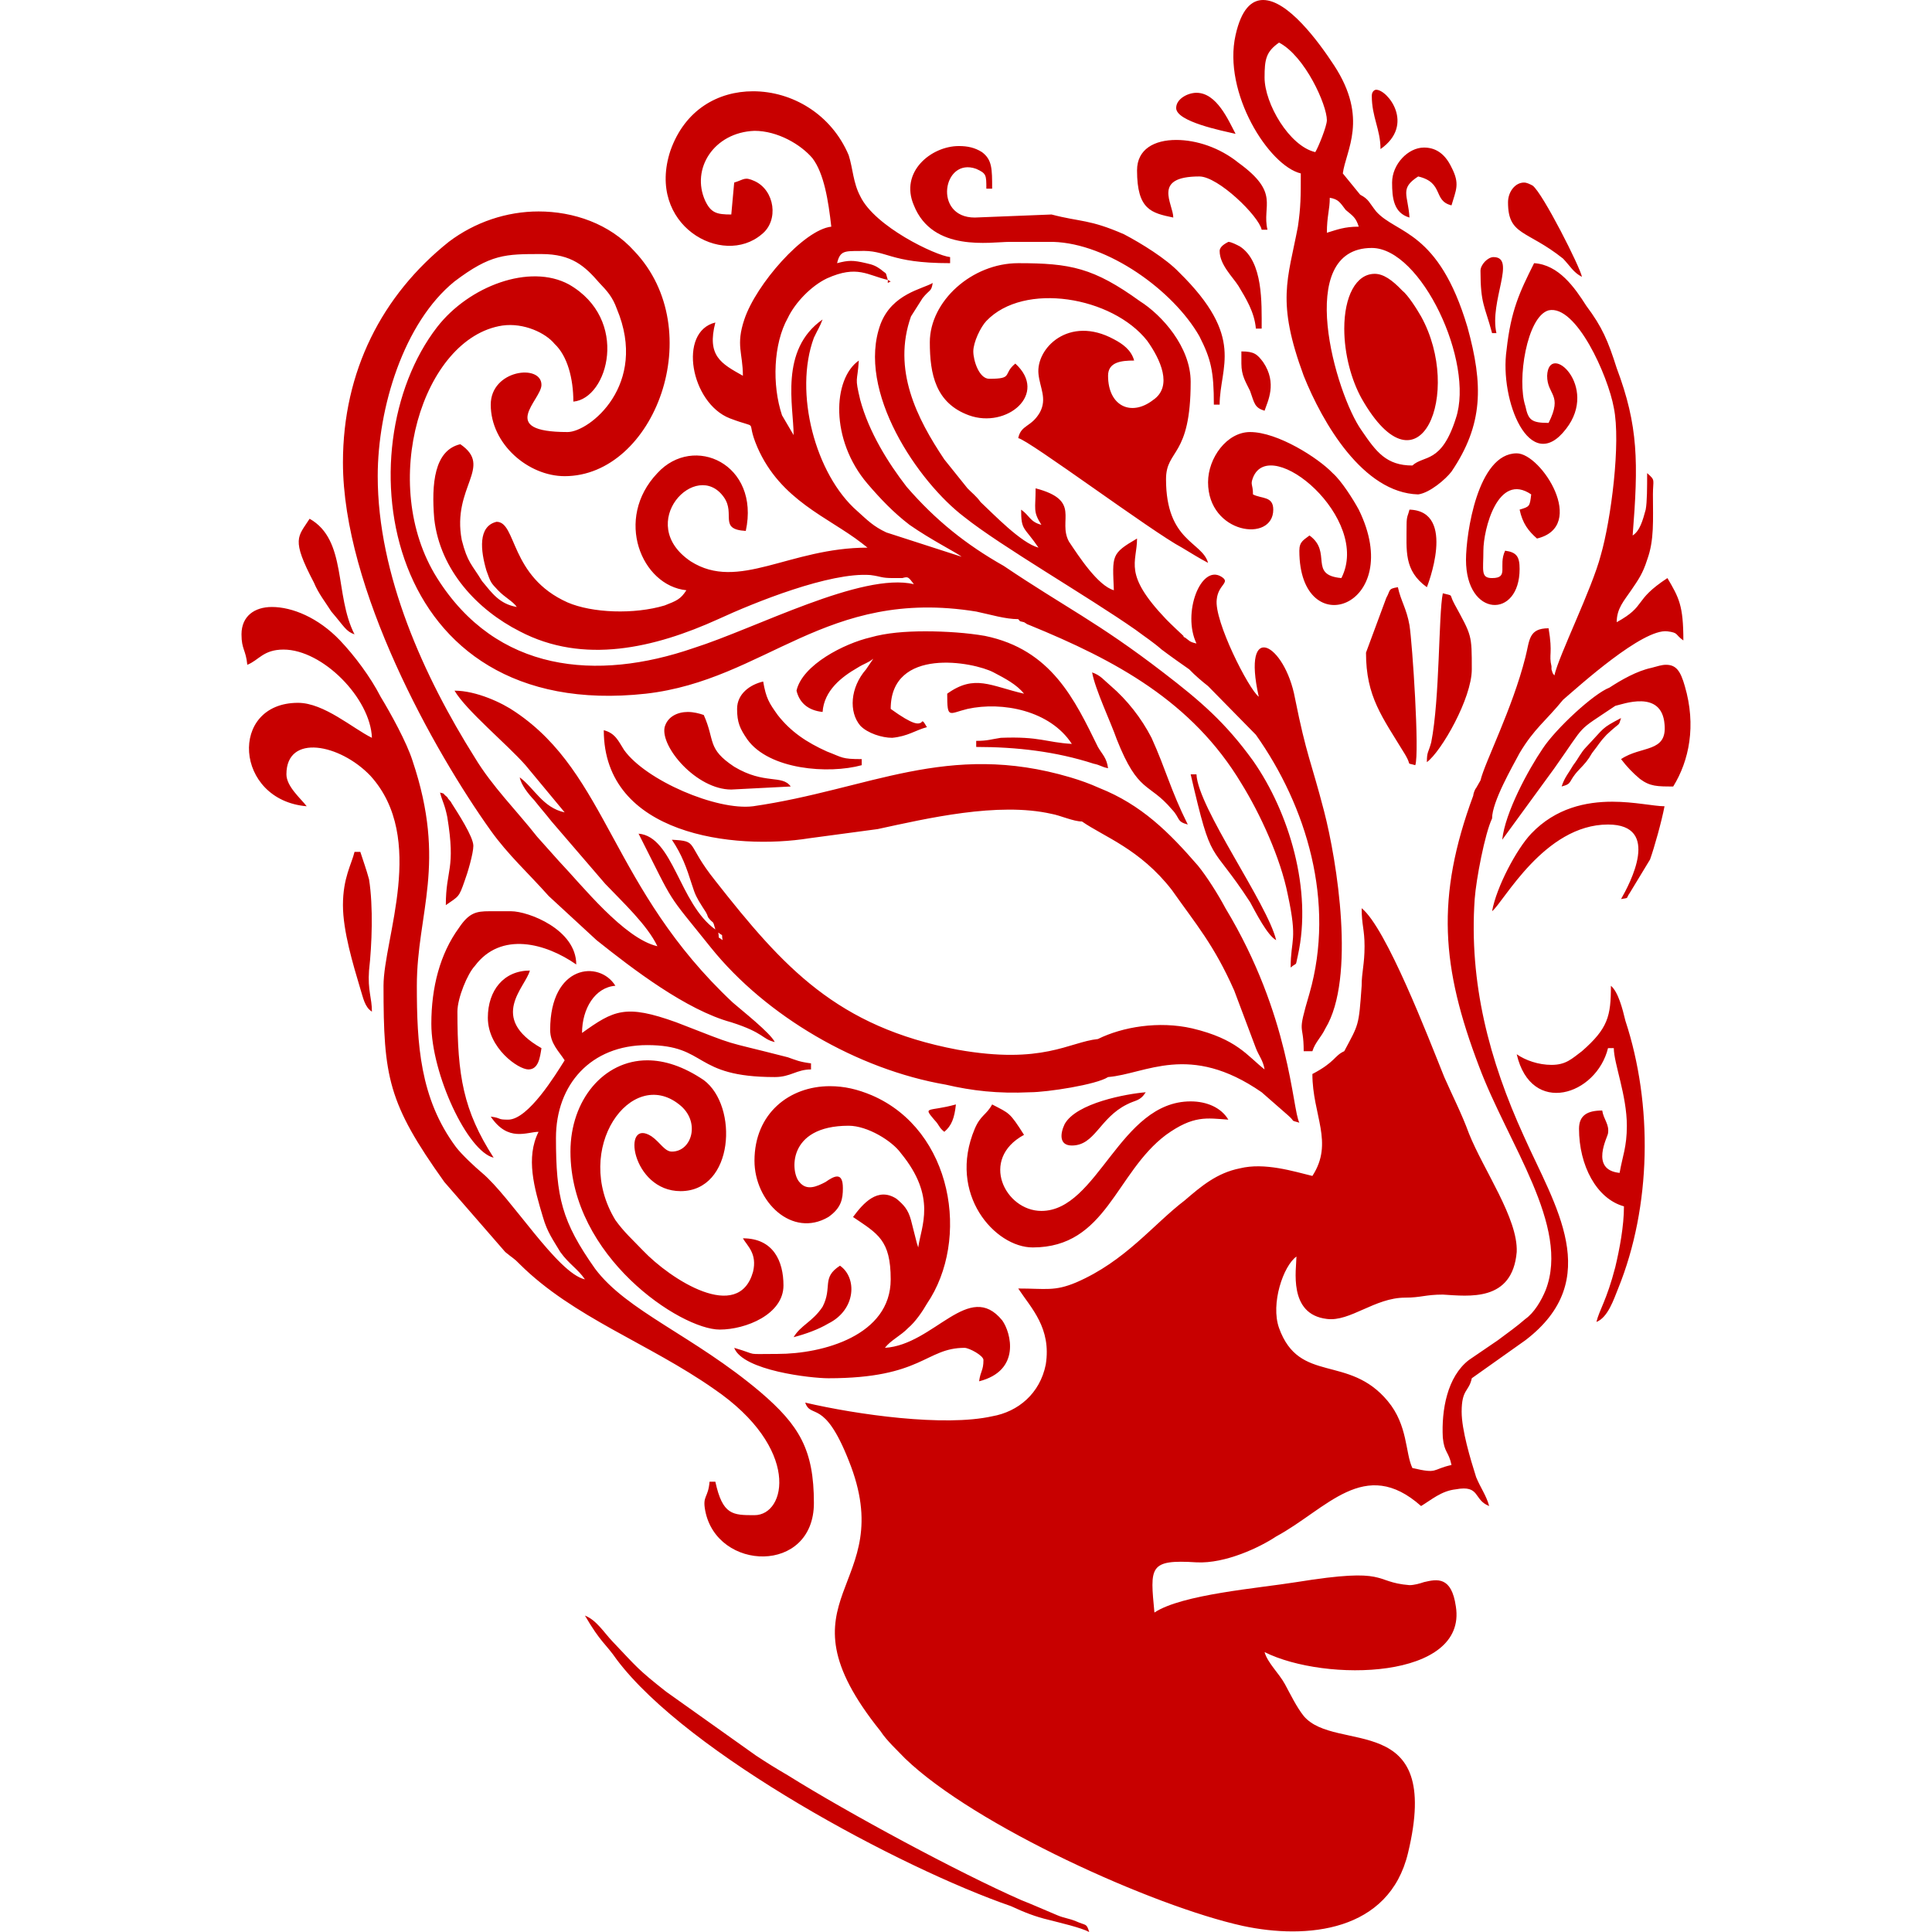 <?xml version="1.0" encoding="UTF-8"?> <svg xmlns="http://www.w3.org/2000/svg" width="128" height="128" viewBox="0 0 128 128" fill="none"><path d="M81.861 2.318C80.997 6.148 84.069 10.986 86.181 11.49C86.181 13.002 86.181 13.707 85.989 15.017C85.317 18.545 84.549 19.956 86.373 24.895C87.621 28.019 90.309 32.655 93.958 32.756C94.726 32.655 95.782 31.748 96.166 31.244C98.278 28.12 98.278 25.499 97.222 21.669C95.302 15.219 92.518 15.521 91.174 14.009C90.694 13.405 90.694 13.203 90.117 12.901L88.965 11.49C89.157 9.978 90.694 7.861 88.389 4.334C87.333 2.721 85.317 4.82154e-06 83.685 4.82154e-06C82.917 4.82154e-06 82.245 0.605 81.861 2.318ZM83.781 5.14C83.781 3.931 83.877 3.427 84.741 2.822C86.469 3.729 87.909 6.954 87.909 7.962C87.909 8.365 87.333 9.776 87.141 10.079C85.413 9.676 83.781 6.854 83.781 5.14ZM88.101 13.102C88.677 13.203 88.773 13.405 89.157 13.909C89.637 14.312 89.829 14.413 90.021 15.017C89.061 15.017 88.581 15.219 87.909 15.421C87.909 14.312 88.101 13.909 88.101 13.102ZM90.213 28.523C88.485 26.104 85.701 16.428 90.885 16.428C94.15 16.428 97.702 23.987 96.454 27.716C95.494 30.74 94.342 30.135 93.574 30.841C91.846 30.841 91.174 29.934 90.213 28.523ZM90.885 6.35C90.885 7.761 91.462 8.567 91.462 9.877C93.766 8.265 91.942 5.946 91.174 5.946C91.078 5.946 90.885 6.047 90.885 6.35ZM44.418 9.978C42.786 14.916 47.874 17.739 50.467 15.521C51.619 14.614 51.331 12.598 49.986 11.994C49.314 11.691 49.314 11.893 48.642 12.095L48.45 14.211C47.49 14.211 47.106 14.11 46.722 13.304C45.762 11.187 47.298 8.769 49.986 8.668C51.523 8.668 53.059 9.575 53.827 10.482C54.595 11.49 54.883 13.304 55.075 15.017C53.251 15.219 50.083 18.847 49.314 21.165C48.738 22.879 49.218 23.383 49.218 24.895C47.778 24.088 46.818 23.584 47.394 21.367C44.898 21.972 45.762 26.709 48.354 27.716C50.467 28.523 49.314 27.616 50.178 29.631C51.715 33.159 54.883 34.268 57.091 35.981L57.475 36.283C52.291 36.283 48.93 39.206 45.762 37.191C42.018 34.671 46.146 30.337 47.97 32.958C48.738 34.066 47.586 35.074 49.41 35.175C50.37 30.74 45.954 28.724 43.554 31.345C40.674 34.368 42.498 38.803 45.474 39.105C45.09 39.71 44.802 39.811 44.034 40.113C42.018 40.718 39.234 40.617 37.602 39.912C33.761 38.198 34.241 34.57 32.897 34.57C31.649 34.872 31.841 36.485 32.225 37.795C32.513 38.602 32.513 38.602 32.993 39.105C33.473 39.609 33.953 39.811 34.241 40.214C33.089 40.013 32.609 39.307 31.937 38.501C31.265 37.392 30.977 37.291 30.593 35.779C29.921 32.252 32.705 30.942 30.497 29.43C28.769 29.833 28.577 32.05 28.769 34.368C29.153 37.795 31.649 40.416 34.433 41.827C38.658 44.044 43.362 42.935 47.586 41.02C49.986 39.912 54.979 37.896 57.667 38.098C58.435 38.198 58.339 38.299 59.203 38.299C59.395 38.299 59.587 38.299 59.779 38.299C60.163 38.198 60.163 38.198 60.547 38.702C57.091 37.896 50.083 41.625 45.954 42.935C39.522 45.153 32.897 44.548 28.961 38.299C25.025 32.05 28.001 22.375 33.281 21.569C34.721 21.367 36.161 22.072 36.737 22.778C37.602 23.584 37.986 25.096 37.986 26.608C40.29 26.406 41.73 21.165 37.698 18.847C35.105 17.436 31.073 18.948 28.961 21.669C22.721 29.732 25.313 47.874 42.786 45.959C50.755 45.052 54.691 38.904 64.676 40.517C65.636 40.718 66.596 41.02 67.46 41.02C67.652 41.222 67.46 41.121 67.844 41.222C68.036 41.323 67.94 41.323 68.228 41.424C73.892 43.742 78.981 46.463 82.245 51.906C83.493 53.921 84.837 56.844 85.317 59.263C85.989 62.387 85.509 62.186 85.509 64.101C85.989 63.698 85.797 64.101 85.989 63.294C86.949 58.961 85.413 53.821 83.013 50.394C81.189 47.874 79.557 46.463 77.061 44.548C72.74 41.222 70.532 40.214 66.5 37.493C64.004 36.082 61.987 34.469 60.067 32.252C58.819 30.639 57.571 28.624 56.995 26.507C56.611 24.895 56.803 25.398 56.899 23.887C55.171 25.096 54.979 29.128 57.475 32.05C58.339 33.058 59.203 33.965 60.259 34.772C61.699 35.779 63.331 36.586 63.715 36.888L58.723 35.276C57.859 34.872 57.475 34.469 56.803 33.865C54.019 31.446 52.579 26.003 53.923 22.375C54.211 21.77 54.307 21.669 54.499 21.165C51.619 23.181 52.579 26.91 52.579 28.825L51.811 27.515C51.139 25.499 51.235 22.778 52.195 21.065C52.675 20.057 53.731 18.948 54.787 18.444C56.803 17.537 57.475 18.242 58.819 18.545V18.747L59.011 18.646L58.819 18.545C58.627 17.94 58.819 18.242 58.339 17.839C58.051 17.638 57.859 17.537 57.379 17.436C56.515 17.235 56.227 17.235 55.459 17.436C55.651 16.63 55.939 16.63 56.899 16.63C58.819 16.529 58.819 17.436 62.947 17.436V17.033C61.987 16.932 57.955 15.017 56.995 13.002C56.515 12.095 56.515 11.187 56.227 10.28C55.075 7.559 52.483 6.047 49.891 6.047C47.586 6.047 45.378 7.257 44.418 9.978ZM77.924 7.156C77.924 8.063 80.997 8.668 81.861 8.869C81.381 7.962 80.613 6.148 79.269 6.148C78.693 6.148 77.924 6.551 77.924 7.156ZM75.332 11.288C75.332 13.909 76.292 14.11 77.733 14.413C77.733 13.505 76.292 11.691 79.461 11.691C80.709 11.691 83.397 14.312 83.589 15.219H83.973C83.589 13.606 84.837 12.8 82.053 10.784C80.805 9.776 79.269 9.272 77.924 9.272C76.484 9.272 75.332 9.877 75.332 11.288ZM60.547 13.606C61.795 16.731 65.636 16.025 66.884 16.025H69.764C73.412 16.126 77.733 19.25 79.461 22.274C80.229 23.786 80.421 24.592 80.421 26.809H80.805C80.805 24.29 82.533 22.375 78.117 18.041C77.252 17.134 75.62 16.126 74.468 15.521C72.164 14.513 71.588 14.715 69.668 14.211L64.58 14.413C61.795 14.413 62.467 10.381 64.676 11.187C65.348 11.49 65.348 11.591 65.348 12.498H65.732C65.732 11.187 65.732 10.583 65.06 10.079C64.58 9.776 64.1 9.676 63.523 9.676C61.699 9.676 59.587 11.389 60.547 13.606ZM92.23 12.095C92.23 13.102 92.326 14.11 93.382 14.413C93.286 12.901 92.71 12.498 93.958 11.691C95.686 12.095 94.918 13.304 96.166 13.606C96.454 12.598 96.742 12.195 96.166 11.087C95.686 10.079 95.014 9.776 94.342 9.776C93.286 9.776 92.23 10.885 92.23 12.095ZM99.91 13.405C99.91 15.622 101.158 15.219 103.558 17.134C104.038 17.638 104.23 18.041 104.807 18.343C104.71 17.739 102.214 12.8 101.542 12.296C101.35 12.195 101.158 12.095 100.966 12.095C100.39 12.095 99.91 12.699 99.91 13.405ZM29.729 16.025C25.313 19.553 22.721 24.592 22.721 30.639C22.721 39.005 28.769 49.789 32.513 55.03C33.665 56.642 35.009 57.852 36.353 59.364L39.522 62.287C41.922 64.202 45.474 66.923 48.45 67.729C50.658 68.435 50.467 68.838 51.331 69.039C51.043 68.435 49.122 66.923 48.546 66.419C40.482 58.86 40.29 51.301 34.145 47.169C33.281 46.564 31.553 45.758 30.113 45.758C30.881 47.068 33.569 49.285 34.817 50.696L37.41 53.821C35.969 53.518 35.393 52.208 34.433 51.502C34.529 52.006 35.009 52.611 35.393 53.014C35.873 53.619 36.066 53.821 36.545 54.425L40.098 58.557C41.25 59.767 42.882 61.279 43.554 62.69C41.346 62.186 38.562 58.658 37.026 57.046L35.585 55.433C34.241 53.72 32.609 52.107 31.457 50.192C28.097 44.85 25.025 38.098 25.025 31.547C25.025 27.011 26.753 21.367 30.113 18.646C32.513 16.831 33.473 16.831 35.873 16.831C37.89 16.831 38.754 17.638 39.714 18.747C40.194 19.25 40.578 19.654 40.866 20.46C42.978 25.499 39.042 28.624 37.602 28.624C32.897 28.624 35.873 26.507 35.873 25.499C35.873 24.088 32.513 24.491 32.513 26.809C32.513 29.43 35.009 31.547 37.41 31.547C43.362 31.547 47.01 21.871 42.018 16.63C40.386 14.816 37.986 14.009 35.681 14.009C33.569 14.009 31.457 14.715 29.729 16.025ZM81.381 16.025C81.189 16.126 80.805 16.328 80.805 16.63C80.805 17.537 81.669 18.343 82.053 18.948C82.533 19.754 83.109 20.661 83.205 21.77H83.589C83.589 20.057 83.685 17.335 82.149 16.328C81.957 16.227 81.573 16.025 81.381 16.025ZM98.086 17.94C98.086 20.157 98.374 20.258 98.854 22.072H99.142C98.662 19.956 100.486 17.033 98.95 17.033C98.566 17.033 98.086 17.537 98.086 17.94ZM99.814 23.181C99.334 26.507 101.35 31.547 103.75 28.422C105.959 25.6 102.598 22.576 102.502 24.895C102.502 26.205 103.558 26.104 102.598 28.019C101.446 28.019 101.254 27.817 101.062 26.91C100.486 25.197 101.158 20.964 102.598 20.561C104.422 20.157 106.535 24.895 106.919 27.011C107.399 29.329 106.727 34.469 106.055 36.787C105.479 39.005 103.27 43.439 102.982 44.75C102.886 44.649 102.886 44.548 102.886 44.649L102.79 44.346C102.79 44.346 102.79 44.246 102.79 44.145C102.598 43.339 102.886 43.339 102.598 41.625C101.254 41.625 101.35 42.431 101.062 43.54C100.198 46.967 98.374 50.495 98.086 51.704L97.798 52.208C97.702 52.309 97.606 52.611 97.606 52.712C95.11 59.465 95.494 64.101 97.99 70.652C99.91 75.792 104.038 81.235 102.406 85.468C102.118 86.173 101.638 86.98 101.062 87.383C100.486 87.887 99.91 88.29 99.238 88.794L97.318 90.104C95.878 91.213 95.494 93.43 95.59 95.244C95.686 96.252 95.974 96.151 96.166 97.058C94.822 97.361 95.302 97.663 93.574 97.26C93.094 96.252 93.286 94.438 91.942 92.825C89.349 89.701 86.085 91.716 84.741 87.987C84.165 86.375 85.029 83.855 85.893 83.25C85.893 84.057 85.317 87.08 87.909 87.383C89.445 87.584 91.078 85.972 93.094 85.972C94.15 85.972 94.438 85.77 95.59 85.77C97.318 85.871 100.198 86.274 100.486 82.948C100.582 80.731 98.278 77.505 97.318 75.087C96.838 73.776 96.262 72.668 95.686 71.358C94.63 68.737 91.846 61.48 90.213 60.17C90.213 61.279 90.405 61.581 90.405 62.69C90.405 63.899 90.213 64.403 90.213 65.31C90.021 68.031 90.021 67.83 89.061 69.644C88.389 69.947 88.485 70.35 86.949 71.156C86.949 73.877 88.389 75.691 86.949 77.909C85.701 77.606 83.781 77.002 82.149 77.405C80.613 77.707 79.557 78.614 78.501 79.521C76.388 81.134 74.564 83.553 71.3 84.964C69.86 85.569 69.284 85.367 67.46 85.367C68.324 86.677 69.668 87.987 69.284 90.406C68.9 92.321 67.46 93.531 65.732 93.833C62.563 94.539 56.803 93.732 53.347 92.926C53.731 94.035 54.595 92.624 56.227 96.756C59.683 105.323 51.043 105.625 58.339 114.696C58.723 115.301 59.491 116.006 59.971 116.51C64.58 120.945 76.388 126.287 82.341 127.597C86.565 128.504 92.038 128 93.286 122.759C95.59 113.184 88.485 116.208 86.373 113.688C85.893 113.083 85.509 112.277 85.125 111.572C84.741 110.866 83.973 110.161 83.781 109.455C87.813 111.471 97.222 111.269 96.454 106.431C96.166 104.416 95.206 104.617 94.342 104.819C94.054 104.92 93.67 105.02 93.382 105.02C90.885 104.819 92.134 103.811 85.893 104.819C83.397 105.222 78.309 105.625 76.484 106.835C76.196 103.811 76.1 103.307 79.269 103.509C81.189 103.609 83.493 102.501 84.549 101.795C87.909 99.981 90.405 96.454 94.15 99.779C94.822 99.376 95.494 98.772 96.454 98.671C98.086 98.368 97.606 99.376 98.662 99.779C98.47 99.074 98.086 98.57 97.798 97.865C97.414 96.655 96.838 94.74 96.838 93.531C96.838 92.019 97.318 92.221 97.51 91.313L101.062 88.794C106.343 84.762 102.982 79.824 100.966 75.288C98.662 70.249 97.318 65.109 97.702 59.565C97.798 58.255 98.374 55.231 98.854 54.224C98.854 53.115 100.198 50.797 100.678 49.89C101.638 48.277 102.406 47.773 103.558 46.362C104.614 45.455 108.839 41.625 110.471 41.827C111.239 41.928 110.951 42.028 111.527 42.431C111.527 40.113 111.239 39.609 110.471 38.299C108.167 39.811 109.127 40.113 107.111 41.222C107.111 40.315 107.591 39.811 108.071 39.105C108.551 38.4 108.839 37.997 109.127 37.09C109.607 35.779 109.511 34.469 109.511 32.756C109.511 31.748 109.703 31.849 109.127 31.345C109.127 32.252 109.127 33.26 109.031 33.764C108.839 34.469 108.647 35.175 108.167 35.477C108.551 30.639 108.551 28.221 107.111 24.391C106.535 22.576 106.151 21.669 105.095 20.258C104.326 19.049 103.27 17.537 101.638 17.436C100.678 19.351 100.102 20.561 99.814 23.181ZM61.603 22.677C61.603 24.794 61.987 26.709 64.195 27.515C66.692 28.422 69.476 26.104 67.268 24.088C66.404 24.794 67.172 25.096 65.54 25.096C64.868 25.096 64.484 23.887 64.484 23.282C64.484 22.677 64.964 21.669 65.348 21.266C67.844 18.646 73.7 19.654 76.004 22.576C76.868 23.786 77.733 25.6 76.388 26.507C74.948 27.616 73.412 26.91 73.412 24.895C73.412 23.987 74.276 23.887 75.14 23.887C74.948 23.181 74.372 22.778 73.796 22.476C70.82 20.863 68.612 23.08 68.804 24.794C68.9 25.701 69.38 26.406 68.9 27.313C68.324 28.321 67.652 28.12 67.46 29.027C68.132 29.128 76.388 35.276 78.309 36.283C78.981 36.687 79.461 36.989 80.037 37.291C79.653 35.88 77.252 35.88 77.252 31.748C77.252 29.732 78.885 30.337 78.885 25.298C78.885 22.98 76.965 20.863 75.524 19.956C72.452 17.739 70.916 17.436 67.46 17.436C64.388 17.436 61.603 19.956 61.603 22.677ZM89.061 21.77C89.061 23.483 89.541 25.197 90.213 26.406C94.054 33.159 96.934 26.003 94.15 20.964C93.862 20.46 93.286 19.553 92.902 19.25C92.23 18.545 91.653 18.142 91.078 18.142C89.829 18.142 89.061 19.654 89.061 21.77ZM58.339 21.468C56.707 25.902 60.835 31.95 63.907 34.268C66.308 36.183 72.068 39.509 75.236 41.726C75.908 42.23 76.388 42.532 76.965 43.036C77.636 43.54 78.213 43.943 78.789 44.346C79.173 44.75 79.653 45.153 80.037 45.455L83.205 48.68C86.565 53.417 88.485 59.767 86.757 65.814C85.893 68.737 86.373 67.628 86.373 69.644H86.949C87.141 69.039 87.525 68.737 87.813 68.132C89.829 64.806 88.581 57.046 87.717 53.72C86.853 50.394 86.565 50.091 85.797 46.261C85.125 42.633 82.245 41.02 83.397 46.161C82.725 45.657 80.421 41.121 80.613 39.71C80.709 38.702 81.573 38.602 80.901 38.198C79.557 37.392 78.309 40.617 79.269 42.633C78.789 42.532 78.789 42.431 78.501 42.23C78.405 42.23 78.405 42.129 78.405 42.129C78.405 42.129 77.54 41.323 77.252 41.02C74.372 37.997 75.332 37.291 75.332 35.679C73.604 36.687 73.7 36.787 73.796 39.105C72.74 38.803 71.492 36.888 70.82 35.88C70.052 34.469 71.684 33.159 68.612 32.353C68.612 33.764 68.42 33.865 68.996 34.772C68.228 34.57 68.228 34.167 67.652 33.764C67.652 35.175 67.844 34.872 68.804 36.283C67.652 35.981 65.828 34.066 64.964 33.26C64.676 32.857 64.388 32.655 64.1 32.353L62.563 30.438C60.739 27.716 59.107 24.491 60.355 20.964L61.123 19.754C61.603 19.15 61.699 19.351 61.795 18.747C61.123 19.15 59.107 19.452 58.339 21.468ZM82.245 24.088C82.245 24.895 82.533 25.298 82.821 25.902C83.109 26.709 83.109 27.011 83.781 27.213C83.973 26.608 84.645 25.398 83.685 23.987C83.301 23.483 83.109 23.282 82.245 23.282V24.088ZM80.037 31.95C80.037 35.376 84.357 35.981 84.357 33.764C84.357 32.857 83.589 33.058 83.013 32.756C83.013 32.05 82.821 32.151 83.013 31.647C84.165 28.724 90.885 34.368 88.869 38.299C86.661 38.098 88.293 36.586 86.757 35.477C86.373 35.779 86.085 35.88 86.085 36.485C86.085 42.734 93.19 40.214 90.021 33.764C89.637 33.058 88.869 31.849 88.293 31.345C87.333 30.337 84.645 28.624 82.821 28.624C81.285 28.624 80.037 30.337 80.037 31.95ZM97.126 37.09C97.126 40.92 100.678 41.02 100.678 37.694C100.678 36.888 100.486 36.586 99.718 36.485C99.238 37.493 100.006 38.299 98.854 38.299C98.086 38.299 98.278 37.795 98.278 36.485C98.278 35.074 99.238 31.244 101.446 32.756C101.35 33.562 101.35 33.562 100.678 33.764C100.87 34.671 101.254 35.175 101.83 35.679C105.191 34.872 102.118 30.035 100.486 30.035C97.894 30.035 97.126 35.376 97.126 37.09ZM93.19 34.772C93.19 36.485 92.998 37.795 94.534 38.904C94.534 38.904 96.55 33.865 93.382 33.764C93.286 34.167 93.19 34.167 93.19 34.772ZM20.8 38.602C21.088 39.307 21.568 39.912 21.952 40.517C22.817 41.524 22.913 41.827 23.488 42.028C22.144 39.408 23.009 35.779 20.512 34.368C19.744 35.578 19.264 35.679 20.8 38.602ZM91.846 39.609L90.501 43.238C90.501 46.161 91.558 47.471 93.094 49.991C93.574 50.797 93.094 50.495 93.766 50.696C94.054 49.89 93.574 42.633 93.382 41.424C93.19 40.315 92.806 39.811 92.614 38.904C91.942 39.005 92.134 39.105 91.846 39.609ZM94.822 49.184C94.63 49.89 94.534 49.789 94.534 50.495C95.494 49.789 97.51 46.261 97.51 44.346C97.51 42.028 97.51 42.129 96.358 40.013C95.974 39.307 96.358 39.509 95.59 39.307C95.302 40.718 95.398 46.261 94.822 49.184ZM16 42.028C16 43.036 16.288 43.036 16.384 44.044C17.152 43.742 17.44 43.036 18.784 43.036C21.376 43.036 24.545 46.261 24.641 48.882C23.392 48.277 21.472 46.564 19.744 46.564C15.136 46.564 15.52 53.014 20.32 53.417C19.936 52.913 18.976 52.107 18.976 51.301C18.976 48.58 22.529 49.285 24.545 51.402C28.289 55.534 25.409 62.186 25.409 65.31C25.409 71.358 25.697 73.071 29.441 78.312L33.473 82.948C33.953 83.351 34.049 83.351 34.433 83.754C37.986 87.282 42.978 88.995 47.298 92.019C53.059 95.95 52.099 100.384 49.986 100.384C48.546 100.384 47.874 100.384 47.394 98.167H47.01C46.914 99.276 46.53 99.074 46.722 100.082C47.49 104.113 53.923 104.315 53.923 99.578C53.923 96.05 52.963 94.438 50.37 92.221C45.954 88.491 41.538 86.879 39.426 84.057C37.218 80.932 36.834 79.32 36.834 75.389C36.834 71.861 39.138 69.241 42.882 69.241C46.914 69.241 45.858 71.358 51.331 71.358C52.387 71.358 52.771 70.853 53.731 70.853V70.45C52.963 70.35 52.771 70.249 52.195 70.047C47.49 68.838 49.218 69.442 44.802 67.729C41.442 66.52 40.674 66.923 38.562 68.435C38.562 66.822 39.426 65.411 40.77 65.31C39.714 63.597 36.45 63.899 36.45 68.233C36.45 69.14 37.026 69.644 37.41 70.249C36.834 71.156 35.009 74.18 33.665 74.18C32.897 74.18 33.281 74.079 32.513 73.978C33.665 75.691 34.913 74.986 35.681 74.986C34.817 76.699 35.393 78.715 35.969 80.63C36.258 81.638 36.642 82.142 37.121 82.948C37.698 83.754 38.274 84.057 38.754 84.762C36.929 84.359 33.857 79.32 31.937 77.707C31.457 77.304 30.593 76.498 30.209 75.994C27.809 72.769 27.617 69.14 27.617 65.31C27.617 60.472 29.633 57.247 27.329 50.394C26.945 49.184 25.889 47.269 25.217 46.161C24.545 44.85 23.488 43.439 22.529 42.431C21.088 40.92 19.36 40.214 18.016 40.214C16.864 40.214 16 40.819 16 42.028ZM57.667 42.23C55.939 42.633 53.155 44.044 52.771 45.758C52.963 46.564 53.539 47.068 54.499 47.169C54.595 45.758 55.747 44.85 56.803 44.246C57.283 43.943 57.475 43.943 57.859 43.641L57.379 44.346C56.323 45.556 56.227 47.169 56.995 48.076C57.475 48.58 58.435 48.882 59.107 48.882C60.163 48.781 60.643 48.378 61.411 48.176C61.123 47.672 61.123 47.773 61.027 47.874C60.835 47.975 60.547 48.076 59.011 46.967C59.011 42.835 64.484 43.843 65.828 44.548C66.596 44.951 67.364 45.354 67.844 45.959C65.636 45.455 64.58 44.649 62.755 45.959C62.755 47.672 62.851 47.269 64.1 46.967C66.404 46.463 69.572 47.068 71.012 49.285C69.284 49.184 68.9 48.781 66.308 48.882C65.636 48.983 65.444 49.084 64.676 49.084V49.487C67.364 49.487 69.956 49.789 72.452 50.595C72.932 50.696 72.932 50.797 73.412 50.898C73.316 50.192 73.028 49.991 72.74 49.487C71.204 46.362 69.668 43.036 65.252 42.129C64.1 41.928 62.659 41.827 61.315 41.827C59.971 41.827 58.723 41.928 57.667 42.23ZM109.415 44.246C108.455 44.447 107.399 45.052 106.631 45.556C105.575 45.959 103.078 48.277 102.214 49.587C101.254 50.998 99.718 53.821 99.526 55.635L102.982 50.898C105.191 47.773 104.326 48.58 107.015 46.765C107.495 46.665 110.087 45.657 110.279 47.975C110.471 49.89 108.743 49.386 107.399 50.293C107.783 50.797 108.167 51.2 108.647 51.603C109.319 52.107 109.799 52.107 110.855 52.107C111.911 50.394 112.391 48.076 111.623 45.455C111.335 44.447 111.047 44.044 110.375 44.044C110.087 44.044 109.799 44.145 109.415 44.246ZM73.988 48.983C75.428 52.611 76.1 51.805 77.636 53.619C78.213 54.224 77.924 54.425 78.693 54.627C77.54 52.309 77.252 50.998 76.292 48.882C75.62 47.572 74.66 46.362 73.604 45.455C73.124 45.052 72.932 44.75 72.356 44.548C72.548 45.657 73.604 47.874 73.988 48.983ZM48.834 46.967C48.834 47.874 49.026 48.277 49.507 48.983C50.947 50.998 54.883 51.301 57.091 50.696V50.293C55.747 50.293 55.843 50.192 54.787 49.789C53.443 49.184 52.387 48.479 51.523 47.37C50.947 46.564 50.755 46.261 50.562 45.153C49.699 45.354 48.834 45.959 48.834 46.967ZM44.034 48.176C43.746 49.487 46.146 52.309 48.45 52.309L52.387 52.107C51.811 51.301 50.658 52.006 48.642 50.797C46.818 49.587 47.394 49.084 46.626 47.37C46.338 47.269 45.954 47.169 45.57 47.169C44.898 47.169 44.226 47.471 44.034 48.176ZM105.095 49.487C104.71 49.89 104.614 50.192 104.23 50.696C103.942 51.2 103.654 51.502 103.462 52.107C104.23 51.906 103.846 51.805 104.614 50.998C104.999 50.595 105.191 50.394 105.479 49.89C105.959 49.285 105.959 49.184 106.439 48.68C107.399 47.773 107.207 48.176 107.399 47.572C106.055 48.277 106.343 48.176 105.095 49.487ZM53.635 55.534L58.147 54.929C61.411 54.224 66.116 53.115 69.668 53.921C70.244 54.022 71.108 54.425 71.684 54.425C73.124 55.433 75.524 56.239 77.636 58.961C79.269 61.279 80.421 62.589 81.765 65.613L83.205 69.442C83.397 69.947 83.685 70.249 83.781 70.853C82.629 69.947 81.957 68.838 78.981 68.132C76.772 67.628 74.372 68.031 72.74 68.838C70.82 69.039 69.092 70.551 63.428 69.543C55.459 68.031 51.907 64.101 47.394 58.356C45.378 55.836 46.338 55.735 44.514 55.635C45.186 56.642 45.474 57.449 45.858 58.658C46.05 59.263 46.146 59.465 46.53 60.069C46.722 60.372 46.818 60.472 46.914 60.775C47.298 61.279 47.202 60.876 47.394 61.581C44.994 59.868 44.61 55.433 42.306 55.231C44.802 60.17 44.034 58.961 47.106 62.791C50.755 67.326 56.803 70.853 62.659 71.861C64.388 72.265 66.116 72.466 68.228 72.365C69.38 72.365 72.644 71.861 73.412 71.358C75.908 71.156 78.789 69.039 83.589 72.365L85.317 73.877C85.893 74.381 85.413 74.18 86.085 74.381C85.605 73.474 85.509 67.326 81.189 60.17C80.709 59.263 79.941 58.053 79.365 57.348C77.445 55.131 75.62 53.316 72.836 52.208C72.164 51.906 71.588 51.704 70.916 51.502C62.755 49.084 57.571 52.309 49.891 53.417C47.49 53.72 42.786 51.704 41.346 49.688C40.962 49.084 40.77 48.58 40.002 48.378C40.002 55.332 48.642 56.34 53.635 55.534ZM47.586 61.783C47.97 62.085 47.778 61.783 47.874 62.287C47.49 61.984 47.682 62.287 47.586 61.783ZM78.885 51.301C80.325 57.55 80.133 55.635 82.821 59.767C83.205 60.472 83.973 61.984 84.549 62.287C83.973 59.868 79.365 53.518 79.269 51.301H78.885ZM29.633 54.123C30.209 57.65 29.537 57.55 29.537 59.968C30.401 59.364 30.401 59.465 30.785 58.356C30.977 57.852 31.361 56.542 31.361 56.038C31.361 55.433 30.305 53.821 29.921 53.216C29.825 53.014 29.729 53.014 29.633 52.813C29.249 52.51 29.537 52.611 29.153 52.51C29.345 53.216 29.441 53.216 29.633 54.123ZM101.446 55.231C100.486 56.239 99.142 58.759 98.854 60.372C99.622 59.767 102.31 54.627 106.535 54.627C110.087 54.627 107.975 58.557 107.399 59.565C107.975 59.465 107.687 59.565 107.975 59.162L109.319 56.945C109.607 56.139 110.087 54.425 110.279 53.417C109.607 53.417 108.263 53.115 106.823 53.115C105.095 53.115 103.078 53.518 101.446 55.231ZM23.488 56.441C23.297 57.247 22.721 58.154 22.721 59.968C22.721 61.682 23.392 63.899 23.873 65.512C24.065 66.117 24.161 66.721 24.641 67.024C24.641 66.117 24.353 65.613 24.449 64.302C24.641 62.589 24.737 60.069 24.449 58.255C24.257 57.55 24.065 57.046 23.873 56.441H23.488ZM30.401 61.48C29.153 63.194 28.577 65.411 28.577 67.83C28.577 71.156 30.977 76.296 32.705 76.699C30.689 73.575 30.305 71.257 30.305 67.024C30.305 66.117 30.977 64.504 31.457 64C33.185 61.682 36.161 62.488 38.178 63.899C38.178 61.581 35.009 60.372 33.857 60.372C33.185 60.372 32.801 60.372 32.417 60.372C31.553 60.372 31.073 60.472 30.401 61.48ZM32.321 67.427C32.321 69.442 34.337 70.853 35.009 70.853C35.681 70.853 35.777 70.047 35.873 69.442C32.321 67.427 34.817 65.411 35.105 64.302C33.377 64.302 32.321 65.613 32.321 67.427ZM104.807 69.644C104.134 70.148 103.75 70.551 102.79 70.551C101.926 70.551 101.062 70.249 100.486 69.846C101.446 73.978 105.767 72.567 106.535 69.442H106.919C106.919 70.45 107.783 72.567 107.783 74.583C107.783 75.994 107.495 76.598 107.303 77.707C105.287 77.505 106.535 75.288 106.535 75.087C106.631 74.482 106.247 74.18 106.151 73.575C105.191 73.575 104.614 73.877 104.614 74.784C104.614 77.203 105.767 79.421 107.591 79.924C107.591 81.235 107.303 82.746 107.015 83.956C106.439 86.173 105.959 86.778 105.767 87.584C106.535 87.282 106.919 86.072 107.207 85.367C109.415 79.924 109.511 73.172 107.687 67.628C107.495 66.822 107.207 65.713 106.727 65.31C106.727 67.326 106.535 68.132 104.807 69.644ZM37.794 76.296C37.794 83.25 45.09 88.088 47.682 88.088C49.41 88.088 51.907 87.08 51.907 85.165C51.907 83.553 51.235 82.041 49.218 82.041C49.507 82.545 50.178 83.049 49.891 84.258C48.93 87.685 44.418 84.762 42.594 82.847C41.922 82.142 41.346 81.638 40.77 80.832C37.89 76.094 41.826 70.652 44.994 73.172C46.434 74.28 45.858 76.296 44.514 76.296C44.034 76.296 43.746 75.691 43.17 75.288C41.154 73.978 41.826 78.916 45.09 78.916C48.642 78.916 48.93 73.272 46.626 71.559C45.282 70.652 44.034 70.249 42.882 70.249C40.002 70.249 37.794 72.869 37.794 76.296ZM49.986 76.901C49.986 79.622 52.483 82.041 54.883 80.63C55.747 80.025 55.843 79.421 55.843 78.715C55.843 77.606 55.267 77.909 54.691 78.312C54.115 78.614 53.443 78.916 52.963 78.312C52.387 77.707 52.099 74.583 56.227 74.583C57.475 74.583 59.107 75.591 59.683 76.397C62.083 79.32 61.027 81.235 60.835 82.646C60.835 82.545 60.835 82.545 60.835 82.646L60.739 82.343L60.355 80.832C60.163 80.126 59.875 79.824 59.395 79.421C58.147 78.614 57.187 79.723 56.515 80.63C58.147 81.739 59.011 82.142 59.011 84.762C59.011 88.491 54.499 89.701 51.523 89.701C49.218 89.701 50.37 89.802 48.642 89.298C49.218 90.809 53.731 91.313 54.883 91.313C61.123 91.313 61.315 89.298 63.907 89.298C64.195 89.298 65.156 89.802 65.156 90.104C65.156 90.809 64.964 90.809 64.868 91.515C67.652 90.809 66.98 88.29 66.404 87.484C64.195 84.762 61.891 89.096 58.627 89.298C59.011 88.794 59.683 88.491 60.163 87.987C60.643 87.584 61.123 86.879 61.411 86.375C64.291 82.142 63.139 74.885 57.763 72.567C56.803 72.164 55.939 71.962 54.979 71.962C52.291 71.962 49.986 73.776 49.986 76.901ZM70.532 74.482C70.244 75.087 70.148 75.893 71.012 75.893C72.548 75.893 72.836 74.079 74.66 73.172C75.236 72.869 75.524 72.97 75.908 72.365C74.66 72.466 71.3 73.071 70.532 74.482ZM68.996 80.227C66.596 80.227 64.868 76.8 67.844 75.187C66.884 73.676 66.884 73.776 65.732 73.172C65.348 73.877 64.964 73.877 64.58 74.784C62.755 79.118 65.924 82.646 68.42 82.646C73.316 82.646 73.892 77.707 77.252 75.187C79.077 73.877 79.941 74.079 81.381 74.18C80.901 73.373 79.941 72.97 78.885 72.97C74.18 72.97 72.74 80.227 68.996 80.227ZM61.891 74.18C62.275 74.583 62.179 74.683 62.563 74.986C63.043 74.583 63.236 74.079 63.331 73.172C61.507 73.676 61.123 73.272 61.891 74.18ZM54.499 86.576C53.827 87.584 53.059 87.786 52.579 88.592C53.347 88.391 54.211 88.088 54.883 87.685C56.707 86.778 56.803 84.661 55.651 83.855C54.403 84.661 55.171 85.266 54.499 86.576ZM40.866 109.959C45.57 116.208 59.683 123.767 66.98 126.287C67.844 126.69 68.612 126.992 69.476 127.194C70.244 127.395 71.588 127.698 72.164 128C71.972 127.395 71.972 127.597 71.3 127.294C70.82 127.093 70.532 127.093 70.052 126.891C69.092 126.488 68.42 126.186 67.652 125.883C63.523 124.069 56.227 120.139 52.195 117.619C51.331 117.115 50.85 116.813 50.083 116.309L44.13 112.076C42.21 110.564 42.21 110.463 40.578 108.75C40.002 108.145 39.522 107.339 38.754 107.036C39.81 108.85 40.098 108.85 40.866 109.959Z" fill="#C80000"></path></svg> 